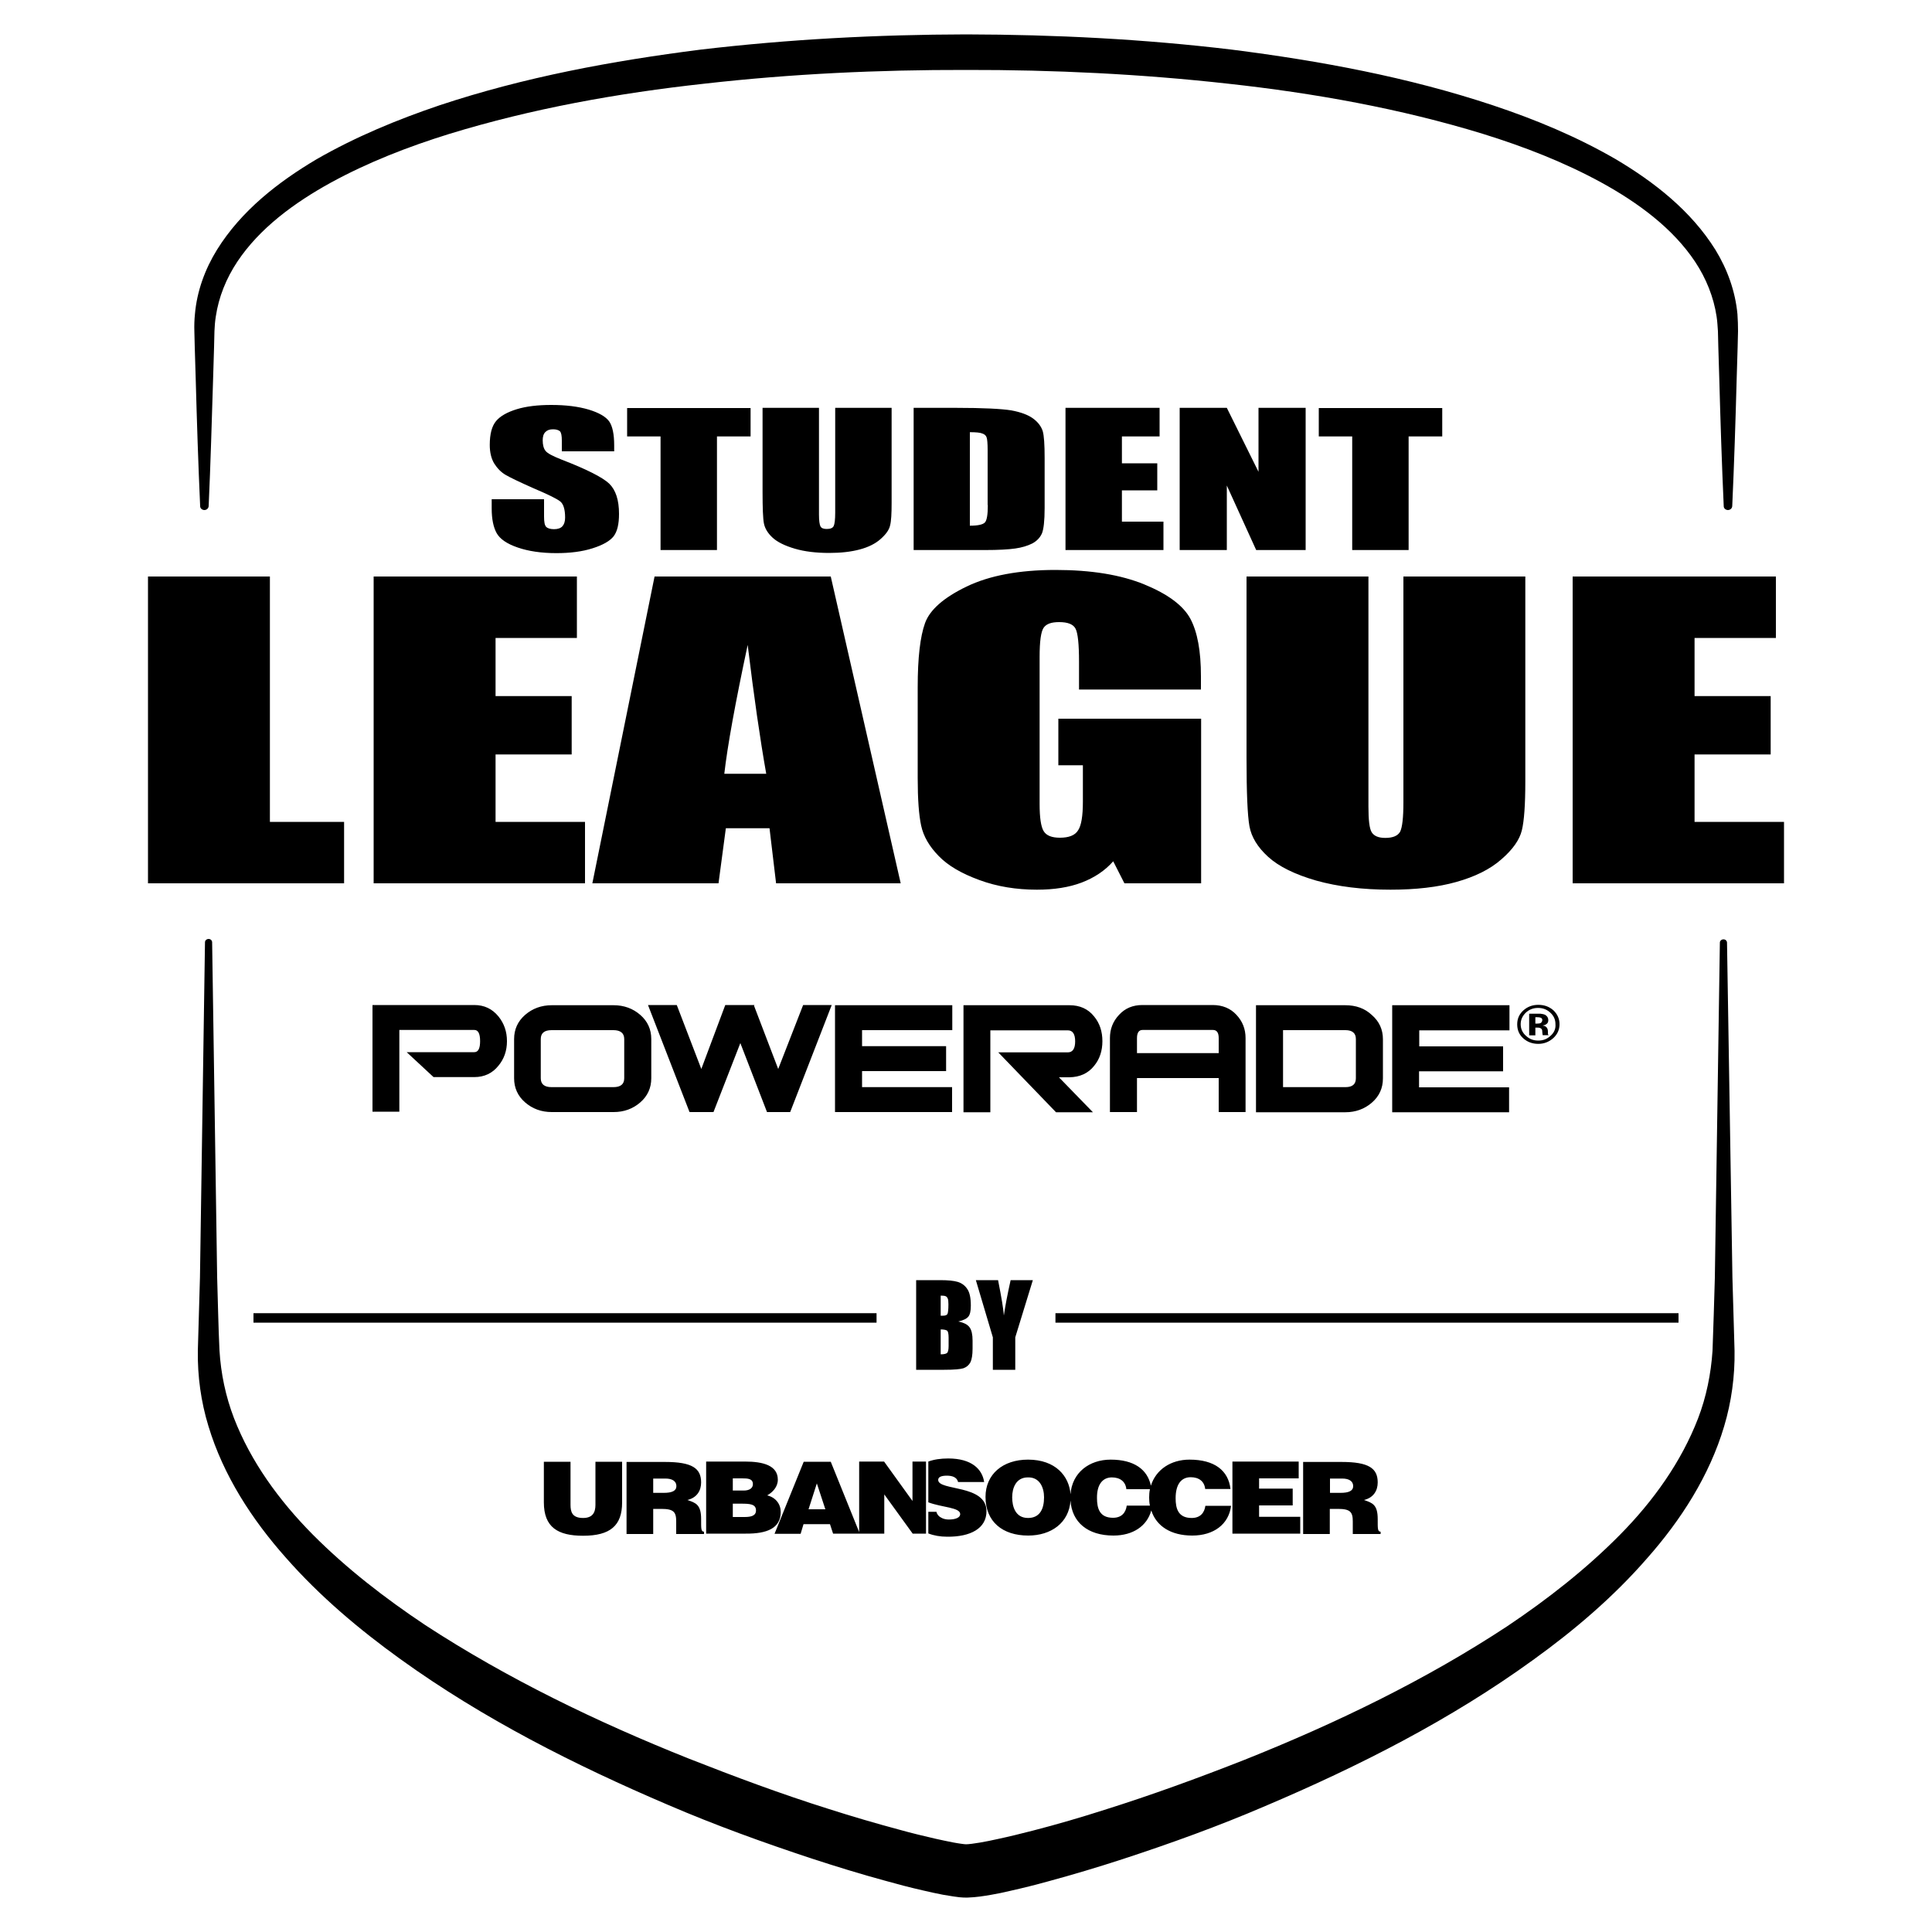 <?xml version="1.0" encoding="utf-8"?>
<!-- Generator: Adobe Illustrator 21.0.0, SVG Export Plug-In . SVG Version: 6.00 Build 0)  -->
<svg version="1.1" id="Calque_1" xmlns="http://www.w3.org/2000/svg" xmlns:xlink="http://www.w3.org/1999/xlink" x="0px" y="0px"
	 viewBox="0 0 1000 1000" style="enable-background:new 0 0 1000 1000;" xml:space="preserve">
<path d="M600.2,225.8v-14.7h-48.7v73.6h50.7V270h-21.5v-16.2h18.3v-14h-18.3v-13.9H600.2z M500.3,303.6c-11.8,5.7-19,12-21.5,18.9
	c-2.5,6.9-3.8,17.9-3.8,33.1v47.2c0,10.9,0.6,19.1,1.8,24.6c1.2,5.5,4.2,10.7,9,15.6c4.8,5,11.8,9.1,21.1,12.5
	c9.2,3.4,19.2,5,29.8,5c8.9,0,16.6-1.2,23.2-3.7c6.5-2.5,12-6.1,16.3-11l5.8,11.4h39.7v-85.2h-73.9v24.1h12.7v18.8
	c0,7.4-0.8,12.4-2.5,14.9c-1.6,2.6-4.8,3.8-9.4,3.8c-4.2,0-7-1.1-8.4-3.4c-1.4-2.3-2.1-6.9-2.1-14.1V340c0-8.1,0.7-13.1,2.1-15.1
	c1.4-2,4-2.9,8-2.9c4.5,0,7.3,1.1,8.5,3.4c1.2,2.3,1.8,8,1.8,17.1v14.4h63.1V350c0-13-1.8-22.9-5.5-29.8
	c-3.7-6.8-11.6-12.7-23.8-17.7c-12.2-5-27.5-7.5-46-7.5C527.5,295,512.1,297.9,500.3,303.6z M729.1,284.7v-58.8h17.4v-14.7h-63.9
	v14.7h17.3v58.8H729.1z M781.3,533.2v-12.9h-60.7v55.4h60.5v-12.9h-46.6v-8.3H778v-12.9h-43.4v-8.3H781.3z M100.8,179.6l0.5,16.5
	c0.6,22,1.3,43.9,2.3,65.9c0,1.1,0.9,1.9,2.1,2c1.2,0,2.2-0.8,2.3-2c1-22,1.6-43.9,2.3-65.9l0.5-16.5l0.2-8.2
	c0.1-2.6,0.3-5.1,0.7-7.6c1.5-10.1,5.4-19.7,11.1-28.3c11.5-17.3,29.4-30.5,48.5-41c19.2-10.5,40-18.6,61.3-25.2
	c42.7-13.1,87.3-21.1,132.1-26c44.9-5.1,90.1-7.2,135.4-7.1c45.3-0.1,90.5,2.1,135.4,7.1c44.8,4.9,89.4,12.9,132.1,26
	c21.3,6.6,42.1,14.7,61.3,25.2c19.1,10.5,37,23.7,48.5,41c5.7,8.6,9.6,18.3,11.1,28.3c0.4,2.5,0.5,5.1,0.7,7.6l0.2,8.2l0.5,16.5
	c0.6,22,1.3,43.9,2.3,65.9c0,1.1,0.9,1.9,2.1,2c1.2,0,2.2-0.8,2.3-2c1-22,1.7-43.9,2.3-65.9l0.5-16.5l0.2-8.2c0-2.9-0.1-5.9-0.3-8.8
	c-1.1-11.8-5.2-23.2-11.4-33.3c-12.6-20.2-31.7-35.1-51.6-46.9c-20.2-11.7-41.7-20.6-63.6-27.9c-43.9-14.6-89.4-23-135-28.8
	c-45.7-5.5-91.7-7.8-137.6-7.9c-45.9,0.1-91.9,2.5-137.6,7.9c-45.6,5.8-91.1,14.2-135,28.8c-21.9,7.4-43.4,16.3-63.6,27.9
	c-19.9,11.8-39,26.6-51.6,46.9c-6.2,10-10.4,21.5-11.4,33.3c-0.3,2.9-0.4,5.9-0.3,8.8L100.8,179.6z M645.2,392.3
	c0,17.9,0.5,29.7,1.5,35.3c1,5.6,4.2,10.9,9.7,15.9c5.5,5,13.8,9.1,24.9,12.3c11.1,3.1,23.9,4.7,38.4,4.7c13.1,0,24.5-1.3,34.1-4
	c9.6-2.7,17.4-6.5,23.3-11.7c5.9-5.1,9.4-10.1,10.6-15c1.2-4.9,1.8-13.3,1.8-25.4V298.4h-63.1v117c0,7.9-0.6,12.9-1.7,15.1
	c-1.2,2.1-3.7,3.2-7.7,3.2c-3.5,0-5.8-1-7-2.9s-1.7-6.4-1.7-13.3V298.4h-63.1V392.3z M453.7,679.7H131.2v4.9h322.5V679.7z
	 M371.9,457.2l3.8-28.5h22.6l3.4,28.5h64.5L430,298.4h-91.2l-32.2,158.8H371.9z M387,333.8c3.2,26.5,6.4,48.7,9.6,66.7h-21.7
	C376.5,386.4,380.5,364.2,387,333.8z M696.3,520.3h-46.2v55.4h46.2c5.4,0,10-1.7,13.8-5c3.8-3.3,5.7-7.5,5.7-12.5v-20.3
	c0-5-1.9-9.2-5.7-12.5C706.4,521.9,701.8,520.3,696.3,520.3z M701.8,558.1c0,3.1-1.8,4.6-5.4,4.6h-32.3v-29.5h32.3
	c3.6,0,5.4,1.6,5.4,4.6V558.1z M364.4,793.9v-1.1c-1.6,0-1.5-1.7-1.5-6.5c0-7.5-2.7-8.4-7.1-9.9c4.9-1.2,7.1-4.8,7.1-9.1
	c0-7.3-4.6-10.6-18.7-10.6h-19.9v37.3h13.8v-13h4.2c6.4,0,7.7,1.6,7.7,6.5v6.5H364.4z M343.5,772.7h-5.4v-7.4h6.4
	c3.2,0,5.6,1.2,5.6,3.9C350.1,771.7,347.8,772.7,343.5,772.7z M672.2,765.2v-8.7h-34.3v37.3H673v-8.7h-21.3v-5.9h17.4v-8.7h-17.4
	v-5.3H672.2z M317.9,233.4v-2.9c0-5.8-0.9-10-2.6-12.4c-1.7-2.4-5.3-4.5-10.6-6.1c-5.4-1.6-11.8-2.4-19.4-2.4
	c-6.9,0-12.9,0.7-17.8,2.2c-4.9,1.5-8.5,3.5-10.7,6.1c-2.2,2.6-3.3,6.7-3.3,12.4c0,3.9,0.8,7.1,2.3,9.6c1.6,2.5,3.5,4.5,5.9,5.9
	c2.4,1.4,7.2,3.7,14.4,6.9c7.3,3.1,11.8,5.3,13.7,6.7c1.8,1.3,2.7,4.2,2.7,8.5c0,2-0.5,3.5-1.4,4.5c-0.9,1-2.4,1.5-4.3,1.5
	c-1.9,0-3.3-0.4-4.1-1.2c-0.8-0.8-1.1-2.6-1.1-5.3v-9h-27.1v4.8c0,5.5,0.9,9.8,2.6,12.8c1.7,3,5.3,5.5,10.9,7.4
	c5.5,1.9,12.2,2.9,20,2.9c7.1,0,13.4-0.8,18.7-2.5c5.4-1.7,9-3.8,10.9-6.2c1.9-2.5,2.8-6.3,2.8-11.6c0-7.2-1.7-12.4-5.1-15.7
	c-3.4-3.2-11.6-7.4-24.6-12.4c-4.5-1.8-7.3-3.2-8.3-4.5c-1-1.2-1.5-3.1-1.5-5.5c0-1.9,0.4-3.3,1.4-4.3s2.2-1.4,4-1.4
	c1.6,0,2.8,0.4,3.5,1c0.7,0.7,1,2.3,1,4.9v5.5H317.9z M868.8,679.7H546.3v4.9h322.5V679.7z M714.6,793.9v-1.1
	c-1.6,0-1.5-1.7-1.5-6.5c0-7.5-2.7-8.4-7.1-9.9c4.9-1.2,7.1-4.8,7.1-9.1c0-7.3-4.6-10.6-18.7-10.6h-19.9v37.3h13.8v-13h4.2
	c6.4,0,7.7,1.6,7.7,6.5v6.5H714.6z M693.8,772.7h-5.4v-7.4h6.4c3.2,0,5.6,1.2,5.6,3.9C700.4,771.7,698.1,772.7,693.8,772.7z
	 M394.7,211.1v43.5c0,8.3,0.2,13.7,0.7,16.3c0.5,2.6,2,5.1,4.5,7.4c2.5,2.3,6.4,4.2,11.5,5.7c5.1,1.5,11.1,2.2,17.8,2.2
	c6.1,0,11.3-0.6,15.8-1.8c4.5-1.2,8.1-3,10.8-5.4c2.7-2.4,4.4-4.7,4.9-7c0.6-2.3,0.8-6.2,0.8-11.7v-49.2h-29.2v54.2
	c0,3.7-0.3,6-0.8,7c-0.5,1-1.7,1.5-3.6,1.5c-1.6,0-2.7-0.4-3.2-1.3c-0.5-0.9-0.8-3-0.8-6.2v-55.2H394.7z M281.5,756.5v21.1
	c0,12.9,7.2,17.3,20.3,17.3c14,0,20.2-5.2,20.2-17.2v-21.1h-13.8v22.3c0,4-1.5,6.8-6.4,6.8c-5.7,0-6.5-3.2-6.5-6.8v-22.3H281.5z
	 M371.1,284.7v-58.8h17.4v-14.7h-63.9v14.7h17.3v58.8H371.1z M510.6,782.2c0-14-25-10.4-25-16.2c0-1.4,1.4-2.2,4.5-2.2
	c1.4,0,2.7,0.2,3.7,0.7c1,0.5,1.8,1.3,2.1,2.6h13.5c-1-6.7-6.5-12.2-18.6-12.2c-3.9,0-7.4,0.5-10.3,1.6v21.1
	c7.2,2.7,16.5,2.6,16.5,6.1c0,1.8-2.4,2.8-5.9,2.8c-1.4,0-2.9-0.3-4-1c-1.2-0.6-2.1-1.6-2.4-3h-4.2v11.2c2.8,1.1,6.1,1.7,9.8,1.7
	C502.2,795.5,510.6,791.2,510.6,782.2z M801.2,535.2c0-0.1,0-0.2,0-0.3v-1c0-1.2-0.4-2-1.1-2.5c-0.4-0.3-1-0.5-1.7-0.6
	c0.8-0.1,1.5-0.3,2.1-0.8c0.6-0.4,0.9-1.1,0.9-2c0-1.2-0.6-2.1-1.6-2.7c-0.6-0.3-1.4-0.5-2.4-0.6c-0.2,0-1,0-2.5,0
	c-1.5,0-2.6,0-3.4,0v11.2h3.2v-4h0.7l0.7,0c0.5,0,0.8,0.1,1.1,0.2c0.4,0.2,0.7,0.4,0.9,0.8c0.1,0.2,0.2,0.7,0.2,1.4
	c0.1,0.7,0.1,1.2,0.2,1.5h3l-0.1-0.3C801.2,535.4,801.2,535.3,801.2,535.2z M797.6,529.4c-0.4,0.3-1,0.4-1.7,0.4h-1.2v-3.3h0.8
	c0.8,0,1.4,0.1,1.8,0.2c0.7,0.2,1,0.7,1,1.3C798.2,528.7,798,529.1,797.6,529.4z M651.4,244.2L635,211.1h-24.4v73.6H635v-33.4
	l15.2,33.4h25.6v-73.6h-24.4V244.2z M498.7,708.2c1.6-0.6,2.8-1.6,3.6-3.1c0.7-1.5,1.1-3.8,1.1-7v-4.3c0-3-0.5-5.3-1.5-6.7
	c-1-1.5-3-2.5-5.9-3.1c2.6-0.6,4.3-1.4,5.2-2.5c0.9-1.1,1.3-3,1.3-5.7c0-4-0.6-6.9-1.9-8.7c-1.2-1.8-2.9-3-4.9-3.6
	c-2-0.6-5-0.9-9-0.9h-12.5V709h14.5C493.8,709,497.1,708.7,498.7,708.2z M486.8,670.6c1.3,0,2.2,0.1,2.6,0.3
	c0.4,0.1,0.8,0.5,1.1,1.1c0.3,0.6,0.4,1.6,0.4,3.1c0,2.7-0.2,4.4-0.5,5c-0.3,0.6-1.1,0.9-2.3,0.9c-0.3,0-0.7,0-1.2,0V670.6z
	 M486.8,688.1c1.9,0,3,0.3,3.5,0.7c0.4,0.4,0.7,1.6,0.7,3.6v4.3c0,1.9-0.3,3-0.7,3.5c-0.5,0.5-1.6,0.8-3.4,0.8V688.1z M415.9,788.9
	h13.7l1.6,4.9h13.4h0.4h12.7V782v-8.5l14.7,20.3h6.9v-37.3h-7v11.9v8.5l-14.7-20.4h-12.9V793l-14.7-36.4h-14l-15.1,37.3h13.5
	L415.9,788.9z M422.8,767.8l4.4,13.4h-8.7L422.8,767.8z M404.1,782.6c0-4-2.5-7.5-7-8.6c2.7-1.5,5.5-4.3,5.5-8.1
	c0-7.4-7.6-9.4-17-9.4h-20.1v37.3H386C397,793.9,404.1,791,404.1,782.6z M379.3,765.2h4.8c2.9,0,5.6,0.1,5.6,3c0,2.2-2,3.3-4.7,3.3
	h-5.7V765.2z M379.3,785.2v-6.9h4.4c4.4,0,7.6,0.2,7.6,3.5c0,2.8-2.6,3.4-6,3.4H379.3z M877.1,425.4v-34.9h39.4v-30.2h-39.4v-30.1
	h42.1v-31.8H814v158.8h109.4v-31.8H877.1z M893.9,487.9c0-0.9-0.8-1.7-1.8-1.7c-1,0-1.9,0.7-1.9,1.7l-2.6,173.5
	c-0.4,12.6-0.7,25.3-1.2,37.7c-0.8,12-3.2,23.9-7.5,35.1c-8.7,22.5-23.1,42.7-40.5,60.3c-17.4,17.6-37.3,33.2-58.2,47.2
	c-42.2,27.8-88.5,50.2-136.1,69.2c-23.9,9.4-48,18.2-72.5,25.9c-12.2,3.9-24.5,7.5-36.9,10.7c-6.2,1.6-12.3,3.1-18.4,4.4
	c-3.1,0.7-6.1,1.3-9,1.8c-2.8,0.5-6.1,0.9-7.3,0.9c-0.3,0-1.4-0.1-2.7-0.3c-1.3-0.2-2.7-0.4-4.2-0.7c-2.9-0.6-6-1.2-9-1.9
	c-6.1-1.4-12.3-2.9-18.4-4.6c-12.3-3.3-24.6-6.9-36.8-10.8c-24.5-7.7-48.6-16.7-72.5-26.1c-47.6-19-93.9-41.4-136.2-69
	c-21-14-40.9-29.4-58.4-47c-17.4-17.6-32-37.7-40.7-60.2c-4.3-11.2-6.8-23.1-7.5-35.1c-0.6-12.4-0.8-25.1-1.2-37.7l-2.6-173.5
	c0-0.9-0.8-1.7-1.8-1.7c-1,0-1.9,0.7-1.9,1.7l-2.6,173.5l-1.1,37.9c-0.2,13.1,1.6,26.4,5.5,39.1c7.7,25.5,22.5,48.3,40.1,68.1
	c17.5,19.9,37.9,37.1,59.3,52.5c42.9,30.9,90.2,54.8,138.7,75.5c24.2,10.4,49.1,19.4,74.2,27.7c12.6,4.1,25.2,8,38.1,11.5
	c6.4,1.8,12.9,3.5,19.5,5c3.3,0.8,6.7,1.5,10.2,2.2c1.8,0.3,3.5,0.6,5.5,0.9c1.9,0.3,4.1,0.6,7,0.6c5.3-0.2,8.5-0.8,12.2-1.4
	c3.5-0.6,6.9-1.3,10.2-2.1c6.7-1.5,13.1-3.1,19.6-4.9c12.9-3.5,25.6-7.3,38.2-11.4c25.1-8.2,50-17.2,74.2-27.6
	c48.5-20.6,95.8-44.6,138.6-75.6c21.4-15.4,41.7-32.7,59.1-52.7c17.5-19.8,32.2-42.7,39.8-68.2c3.8-12.7,5.6-26,5.4-39.1l-1.1-37.9
	L893.9,487.9z M796.2,520.1c-2.9,0-5.4,0.9-7.5,2.7c-2.3,2-3.4,4.4-3.4,7.4c0,2.9,1,5.3,3.1,7.2c2.1,1.9,4.7,2.9,7.8,2.9
	c3,0,5.5-1,7.7-2.9c2.2-2,3.3-4.4,3.3-7.3c0-2.8-1.1-5.2-3.2-7.2C801.8,521,799.3,520.1,796.2,520.1z M802.6,536.1
	c-1.8,1.7-3.9,2.5-6.4,2.5c-2.5,0-4.6-0.8-6.4-2.5c-1.8-1.6-2.7-3.6-2.7-6c0-2.3,0.9-4.2,2.6-5.9c1.8-1.7,3.9-2.5,6.4-2.5
	c2.5,0,4.6,0.8,6.4,2.5c1.8,1.7,2.6,3.6,2.6,5.9C805.3,532.5,804.4,534.5,802.6,536.1z M178.1,425.4h-38.4v-127H76.6v158.8h101.5
	V425.4z M532.2,794.8c11.9,0,21.1-6.6,21.9-18.1c0.7,11.2,8.9,18.1,22.2,18.1c10.1,0,17.4-4.9,19.6-13c2.6,8.1,10.1,13,21.2,13
	c11.1,0,18.9-5.8,20.1-15.4h-13.3c-0.5,3.6-2.6,6.3-7.1,6.3c-7,0-8.3-4.9-8.3-10.2c0-7.2,2.9-10.9,7.8-10.9c4.3,0,7.1,2.2,7.5,6.1
	h13.1c-1.1-9.6-8.3-15.2-21.2-15.2c-9.6,0-17.4,5.1-20,13.5c-1.8-8.5-8.8-13.5-20.8-13.5c-11.2,0-20,6.8-20.8,17.9
	c-0.7-9.3-7.7-17.9-22-17.9c-13.1,0-22,7.6-22,19.3C510.1,787.6,518.9,794.8,532.2,794.8z M575.5,764.7c4.3,0,7.1,2.2,7.5,6.1h12.2
	c-0.3,1.4-0.4,2.8-0.4,4.3c0,1.5,0.1,2.9,0.4,4.2h-12c-0.5,3.6-2.6,6.3-7.1,6.3c-7,0-8.3-4.9-8.3-10.2
	C567.7,768.4,570.7,764.7,575.5,764.7z M532,764.7c6.1-0.2,8.4,5.2,8.4,10.3c0,6.2-2.3,10.7-8.3,10.7c-6.6,0-8.2-6-8.2-10.7
	C523.9,770.3,525.8,764.7,532,764.7z M192.8,575.4h13.9v-42.3h38.8c2,0,3,1.9,3,5.8c0,3.8-1,5.7-3,5.7h-35l13.9,12.9h21.1
	c5.2,0,9.4-2,12.5-5.9c2.9-3.5,4.4-7.7,4.4-12.7c0-5-1.5-9.2-4.4-12.8c-3.2-3.9-7.3-5.9-12.5-5.9h-52.7V575.4z M534.7,216.6
	c-2.6-1.9-6.4-3.3-11.3-4.2c-5-0.8-14.5-1.3-28.6-1.3h-21.9v73.6h36.9c7,0,12.2-0.3,15.7-0.8c3.5-0.5,6.4-1.4,8.8-2.6
	c2.4-1.3,4-3,5-5.2c0.9-2.2,1.4-6.6,1.4-13.2v-25.8c0-7-0.3-11.6-1-14C538.9,220.7,537.3,218.5,534.7,216.6z M511.3,261.4
	c0,4.9-0.5,7.9-1.5,9c-1,1.1-3.6,1.7-7.8,1.7v-48.4c3.2,0,5.4,0.2,6.5,0.7c1.2,0.4,1.9,1.1,2.2,2.1c0.3,0.9,0.5,3.1,0.5,6.4V261.4z
	 M525.5,709v-16.8l9.1-29.6h-11.5c-1.6,7.2-2.8,13.3-3.5,18.3c-0.2-3.1-1.2-9.2-3-18.3h-11.5l8.8,29.6V709H525.5z M644.7,575.6
	v-38.3c0-4.7-1.6-8.7-4.7-12c-3.1-3.4-7.3-5.1-12.3-5.1h-36.4c-5,0-9,1.7-12.1,5.1c-3.2,3.4-4.7,7.4-4.7,12v38.3h14v-17.6h42.3v17.6
	H644.7z M588.5,545.1v-7.8c0-2.8,1-4.2,2.9-4.2h36.4c2,0,3,1.4,3,4.2v7.8H588.5z M566.3,551.7c2.9-3.5,4.3-7.8,4.3-12.8
	c0-5-1.4-9.3-4.3-12.8c-3.1-3.9-7.4-5.8-12.7-5.8h-54.9v55.4h13.9v-42.4h40.1c2.5,0,3.8,1.9,3.8,5.7c0,3.8-1.3,5.7-3.8,5.7h-36
	l29.9,31h19.1l-17.6-18.1h5.4C558.9,557.5,563.2,555.6,566.3,551.7z M432.2,575.6h60.6v-12.9h-46.6v-8.3h43.5v-12.9h-43.5v-8.3h46.7
	v-12.9h-60.7V575.6z M331.4,525.3c-3.8-3.3-8.4-5-13.8-5h-32c-5.4,0-10,1.7-13.8,5c-3.8,3.3-5.7,7.5-5.7,12.5v20.3
	c0,5,1.9,9.2,5.7,12.5c3.8,3.3,8.4,5,13.8,5h32c5.4,0,10-1.7,13.8-5c3.8-3.3,5.7-7.5,5.7-12.5v-20.3
	C337.1,532.8,335.2,528.6,331.4,525.3z M323.1,558.1c0,3.1-1.9,4.6-5.6,4.6h-32c-3.7,0-5.6-1.5-5.6-4.6v-20.3c0-3.1,1.9-4.6,5.6-4.6
	h32c3.7,0,5.6,1.6,5.6,4.6V558.1z M193.4,457.2h109.4v-31.8h-46.3v-34.9h39.4v-30.2h-39.4v-30.1h42.1v-31.8H193.4V457.2z
	 M369.3,575.6l13.9-35.7l13.8,35.7H409l21.5-55.4h-14.8l-12.9,33.1l-12.5-32.7l0.2-0.4h-15.1l-12.4,33.1l-12.7-33.1h-14.9l21.5,55.4
	H369.3z"/>
</svg>
